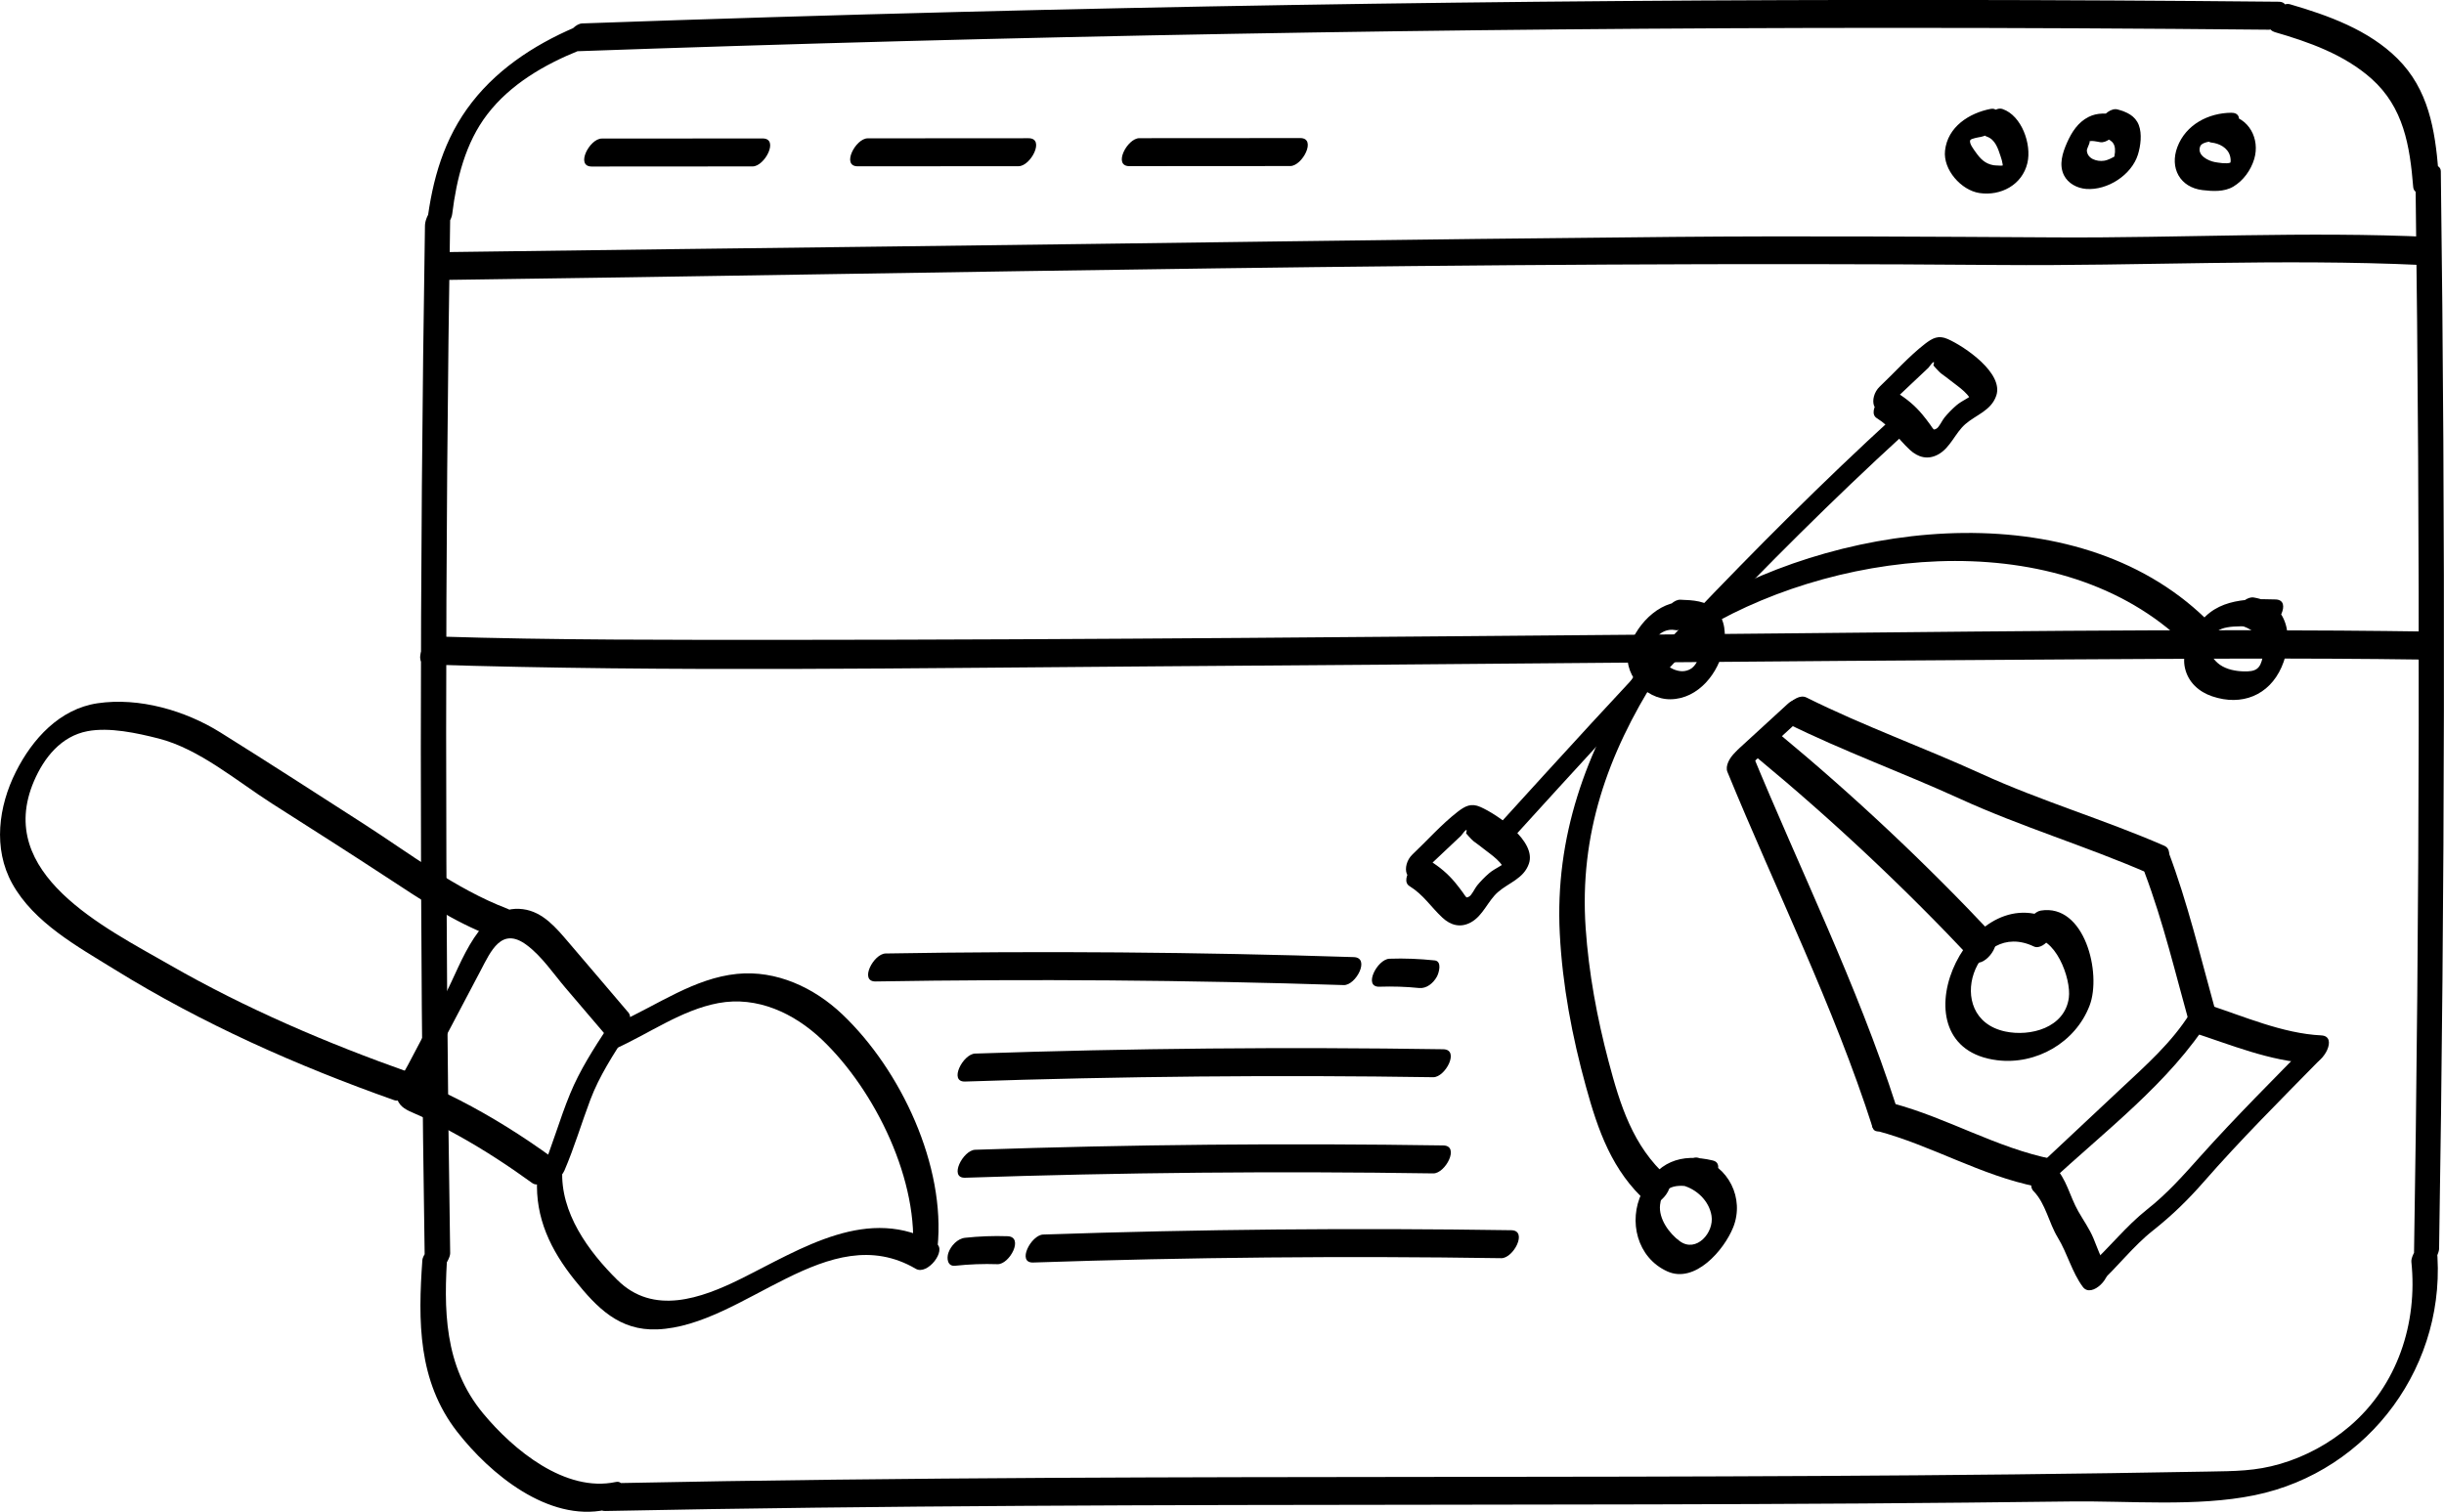 <?xml version="1.0" encoding="UTF-8"?>
<svg id="Layer_2" data-name="Layer 2" xmlns="http://www.w3.org/2000/svg" viewBox="0 0 451.64 279.47">
  <g id="Layer_1-2" data-name="Layer 1">
    <g>
      <g>
        <path d="M420.28,5.91c6.37,1.84,12.91,4.15,17.95,8.63,5.97,5.32,7.1,12.44,7.72,20.03.06.77.68,1.18,1.41,1.14l.44-.02-1.41-1.14c.87,66.4.77,132.81-.32,199.2l4.22-3.77-.46-.52c-1.6-1.82-4.37,2.4-4.22,3.77,1.18,11.37-2.58,22.85-11.4,30.39-3.7,3.16-8.08,5.56-12.76,6.94s-8.47,1.35-13.39,1.44c-23.92.44-47.85.68-71.77.81-47.28.26-94.57.1-141.85.35-26.91.15-53.82.43-80.72.98l1.24,2.39.06-.21c.26-.88.24-2.7-1.24-2.39-9.32,1.98-18.92-5.92-24.53-12.71-7.22-8.73-7.3-19.22-6.54-30l-4.52,2.79.47,1.03c1.23,2.68,4.55-1.94,4.53-3.39-1-64.26-.99-128.54.02-192.8l-3.78,3.99.37.09c1.77.43,3.58-1.85,3.77-3.4.8-6.46,2.44-13.14,6.48-18.4,4.27-5.57,10.57-9.21,16.97-11.79,1.46-.59,4.5-5.11,1.27-5.03l-.69.02-1.85,5.17c81.16-2.87,162.38-4.33,243.59-4.35,23.3,0,46.6.11,69.9.34,2.24.02,4.95-5.14,1.85-5.17-81.21-.79-162.44-.18-243.63,1.88-23.29.59-46.58,1.3-69.87,2.13-2.22.08-4.95,5.24-1.85,5.17l.69-.02,1.27-5.03c-7.82,3.15-15.21,7.7-20.46,14.42s-7.34,14.4-8.33,22.36l3.77-3.4-.37-.09c-2.08-.5-3.76,2.26-3.78,3.99-1.01,64.26-1.02,128.54-.02,192.8l4.53-3.39-.47-1.03c-1.1-2.38-4.42,1.44-4.52,2.79-.8,11.28-.85,22.38,6.42,31.73,6.09,7.83,16.84,16.7,27.45,14.45l-1.24-2.39-.06.21c-.33,1.09-.2,2.42,1.24,2.39,51.51-1.04,103.03-1.11,154.55-1.16,25.93-.03,51.85-.06,77.78-.23,12.76-.09,25.51-.21,38.27-.37,11.04-.15,23.44,1.04,34.15-1.15,21.34-4.36,35.91-24.37,33.66-46.05l-4.22,3.77.46.52c1.69,1.92,4.2-2.53,4.22-3.77,1.08-66.4,1.19-132.81.32-199.2-.01-.78-.72-1.18-1.41-1.14l-.44.02,1.41,1.14c-.63-7.74-1.84-15.14-7.57-20.84-5.33-5.3-12.8-7.99-19.86-10.04-2.23-.64-5.48,4.35-2.9,5.1h0Z"/>
        <path d="M80.36,51.77c96.37-1.28,192.82-3.58,289.2-2.79,25.94.21,51.93-1.2,77.86,0,2.24.1,4.97-5.02,1.85-5.17-23.09-1.08-46.19.2-69.28.07s-47.24-.3-70.86-.09c-48.18.43-96.37,1.19-144.55,1.77-27.45.33-54.9.67-82.35,1.04-2.24.03-4.94,5.21-1.85,5.17h0Z"/>
        <path d="M109.35,30.78c9.91,0,19.82-.01,29.73-.02,2.24,0,4.95-5.17,1.85-5.17-9.91,0-19.82.01-29.73.02-2.24,0-4.95,5.17-1.85,5.17h0Z"/>
        <path d="M158.5,30.74c9.91,0,19.82-.01,29.73-.02,2.24,0,4.95-5.17,1.85-5.17-9.91,0-19.82.01-29.73.02-2.24,0-4.95,5.17-1.85,5.17h0Z"/>
        <path d="M208.7,30.71c9.91,0,19.82-.01,29.73-.02,2.24,0,4.95-5.17,1.85-5.17l-29.73.02c-2.24,0-4.95,5.17-1.85,5.17h0Z"/>
        <g>
          <path d="M367.9,20.12c-4.01.77-8,3.32-8.47,7.74-.38,3.51,2.99,7.31,6.36,7.82,3.94.59,7.92-1.5,8.87-5.57.8-3.45-1.06-8.73-4.58-9.95-2.17-.76-5.47,4.2-2.9,5.1,1.54.54,2.05,2.21,2.52,3.63.18.49.31,1,.39,1.52-.1,1.01.12,1.03.68.05.06.28-2.24.11-2.37.08-1.58-.27-2.45-1.19-3.34-2.46-.29-.42-1.25-1.62-.96-2.18.16-.31,1.65-.54,1.97-.6,1.41-.27,2.63-1.42,3.08-2.78.31-.91.2-2.66-1.24-2.39h0Z"/>
          <path d="M391.01,21.19c-1.73-.27-3.45-.39-5.06.43-1.94.98-3.1,2.79-3.96,4.72s-1.55,4.13-.57,6.07c.77,1.52,2.44,2.38,4.08,2.51,3.95.31,8.41-2.58,9.58-6.35.5-1.62.78-3.82.16-5.45-.67-1.74-2.22-2.43-3.92-2.89-2.24-.61-5.48,4.4-2.9,5.1,1.61.44,2.54.96,2.42,2.78-.03.29-.07.58-.12.87-.13.52-.02.45.32-.21-.71.38-1.4.81-2.22.94-1.29.2-3.09-.34-3.18-1.89-.02-.39.93-2.01.32-1.63.48-.3,1.64.01,2.15.09,2.31.35,5.43-4.71,2.9-5.1h0Z"/>
          <path d="M412.39,20.84c-4.26.02-8.45,2.17-10.02,6.33-1.46,3.87.47,7.47,4.65,7.97,1.86.22,4,.35,5.67-.64,1.87-1.11,3.26-3.04,3.88-5.11,1.11-3.71-.98-7.72-5.01-8.14-1.4-.15-2.64.9-3.3,2.08-.39.7-1.02,2.87.4,3.02s3.01.93,3.44,2.48c.07.25.21.99.03,1.28-.4.64.3-.14-.01-.03-.72.24-2.14,0-2.83-.12-1.23-.23-3.34-1.26-2.71-2.9.39-1.01,2.95-1.03,3.95-1.04,2.24-.01,4.95-5.18,1.85-5.17h0Z"/>
        </g>
      </g>
      <g>
        <path d="M279.15,155.36c23.34-25.68,46.76-51.35,72.39-74.8,2.26-2.07,1.26-6.13-1.69-3.42-26.02,23.81-49.79,49.88-73.49,75.96-2.47,2.72.36,4.95,2.8,2.27h0Z"/>
        <path d="M262.71,161.35c1.39-1.31,2.77-2.62,4.16-3.93l2.08-1.96,1.04-.98c.91-1.23,1.23-1.4.94-.5-.18-.09,1.09,1.3,1.38,1.51.65.47,1.29.95,1.92,1.45,1.2.96,3.82,2.61,3.8,4.34l.94-2.57c-.88,1.12-2.73,1.76-3.84,2.74-.76.66-1.53,1.45-2.17,2.23-.39.46-1,1.82-1.49,2.05-.57.26-.41.27-1.16-.78-.45-.63-.94-1.25-1.43-1.85-1.35-1.62-2.85-2.87-4.64-3.98-2.14-1.32-5.79,3.41-3.78,4.66,2.6,1.61,3.93,3.82,6.08,5.83,1.53,1.43,3.35,1.93,5.27.88,2.26-1.24,3.13-3.97,5.02-5.61,1.99-1.73,4.75-2.48,5.7-5.23,1.45-4.15-5.81-9.1-8.95-10.49-1.72-.76-2.8-.2-4.24.91-2.96,2.3-5.59,5.28-8.32,7.86-2.21,2.09-1.22,6.18,1.69,3.42h0Z"/>
        <path d="M349.07,74.86l4.16-3.93,2.08-1.96,1.04-.98c.91-1.23,1.23-1.4.94-.5-.18-.09,1.09,1.3,1.38,1.51.65.47,1.29.95,1.92,1.45,1.2.96,3.82,2.61,3.8,4.34l.94-2.57c-.88,1.12-2.73,1.76-3.84,2.74-.76.66-1.53,1.45-2.17,2.23-.39.46-1,1.82-1.49,2.05-.57.26-.41.27-1.16-.78-.45-.63-.94-1.25-1.43-1.85-1.35-1.62-2.85-2.87-4.64-3.98-2.14-1.32-5.79,3.41-3.78,4.66,2.6,1.61,3.93,3.82,6.08,5.83,1.53,1.43,3.35,1.93,5.27.88,2.26-1.24,3.13-3.97,5.02-5.61,1.99-1.73,4.75-2.48,5.7-5.23,1.45-4.15-5.81-9.1-8.95-10.49-1.72-.76-2.8-.2-4.24.91-2.96,2.3-5.59,5.28-8.32,7.86-2.21,2.09-1.22,6.18,1.69,3.42h0Z"/>
        <path d="M316.57,214.51c-6.03-1.44-10.37.26-13.16,5.96-2.53,5.19-.91,11.99,4.7,14.53,5.1,2.31,10.47-3.91,12.17-8.13,2.15-5.36-.87-11.43-6.48-12.87-2.26-.58-5.47,4.44-2.9,5.1s4.93,2.82,5.38,5.61c.51,3.14-2.82,6.89-5.83,4.73-1.97-1.41-3.97-4.16-3.68-6.73.46-4.11,3.83-3.82,6.9-3.09,2.27.54,5.47-4.49,2.9-5.1h0Z"/>
        <path d="M420.53,110.8c-5.97-.2-11.84.02-14.94,5.78-1.2,2.23-2.42,4.32-1.81,6.94s2.59,4.37,5.03,5.19c5.46,1.85,10.5-.18,12.81-5.4s1.37-11.81-5.13-12.87c-2.31-.38-5.44,4.68-2.9,5.1,2.86.47,5.15,2.82,4.55,5.88-.45,2.3-1.33,2.73-3.5,2.68-1.51-.04-3.14-.35-4.4-1.22-1.08-.76-2.25-2.25-1.9-3.66.13-.53,1.15-2.35,1.43-2.57,1.79-1.37,6.71-.76,8.91-.68s4.96-5.06,1.85-5.17h0Z"/>
        <path d="M312.47,111.37c-5.18-.99-9.87,3.63-11.39,8.28s2.84,9.66,7.63,9.6c5.16-.06,8.95-4.91,9.82-9.62.43-2.31.32-5.14-1.48-6.88s-4.24-1.81-6.52-1.9-4.96,5.05-1.85,5.17c2.22.09,4.85.38,5.31,3.03.35,2.02-.37,4.63-2.65,4.98-1.84.29-3.9-1.23-5.06-2.56-2.09-2.39.47-5.55,3.29-5.01,2.29.44,5.45-4.61,2.9-5.1h0Z"/>
        <path d="M308.15,217.57c-6.42-5.72-8.76-13.33-10.9-21.41-2.13-8.07-3.66-16.31-4.23-24.64-1.18-17.27,4.02-32.07,13.19-46.53,2.14-3.38-2.07-3.52-3.7-.95-9.48,14.95-15.18,30.65-14.27,48.51.49,9.58,2.28,19.04,4.83,28.28,2.24,8.15,4.85,15.64,11.31,21.39,1.81,1.61,5.64-3,3.78-4.66h0Z"/>
        <path d="M315.15,116.12c25.85-15.21,67.25-19.27,89.79,4,1.64,1.7,5.53-2.85,3.78-4.66-23.69-24.45-67.08-19.53-94.08-3.64-2.22,1.31-2.88,6.3.51,4.31h0Z"/>
        <path d="M378.74,169.83c-15.4-7.36-29.09,23.72-9.68,26.14,7.21.9,14.48-3.26,17.09-10.11,2.26-5.92-.89-18.88-9.03-17.55-2.18.36-4.78,5.65-1.85,5.17,4.47-.73,7.53,7.39,7.04,10.97-.76,5.53-7.11,7.21-11.79,6.2-11.75-2.56-5.41-20.84,5.32-15.71,2.03.97,5.4-3.9,2.9-5.1h0Z"/>
        <path d="M324.7,140.05c14.09,11.66,27.41,24.18,39.92,37.52,1.6,1.71,5.51-2.82,3.78-4.66-12.51-13.34-25.83-25.86-39.92-37.52-1.89-1.56-5.68,3.09-3.78,4.66h0Z"/>
        <path d="M323.13,141.71c2.99-2.74,5.99-5.48,8.98-8.23.86-.79,2-2.44,1.35-3.66s-2.3-.44-3.04.23c-2.99,2.74-5.99,5.48-8.98,8.23-.86.79-2,2.44-1.35,3.66s2.3.44,3.04-.23h0Z"/>
        <path d="M330.04,133.6c10.52,5.23,21.46,9.16,32.12,14.03,11.39,5.21,23.39,8.78,34.87,13.79,2.08.91,5.43-3.99,2.9-5.1-11.1-4.84-22.72-8.24-33.73-13.27-10.74-4.9-21.78-8.85-32.37-14.12-2.27-1.13-5.81,3.65-3.78,4.66h0Z"/>
        <path d="M396.32,161.29c3.46,9.18,5.7,18.68,8.33,28.12.84,3,5.28-.71,4.67-2.88-2.72-9.78-5.03-19.61-8.62-29.13-.9-2.38-5.22,1.69-4.38,3.89h0Z"/>
        <path d="M404.73,187.27c-3.38,5.41-8.15,9.62-12.77,13.94-5,4.68-10,9.37-14.99,14.05-2.23,2.09-1.23,6.17,1.69,3.42,10.13-9.49,22.34-18.58,29.77-30.48,2.12-3.39-2.08-3.53-3.7-.95h0Z"/>
        <path d="M379.27,214.24c-10.32-2.06-19.35-7.59-29.49-10.3-2.25-.6-5.47,4.41-2.9,5.1,10.14,2.71,19.17,8.24,29.49,10.3,2.29.46,5.46-4.59,2.9-5.1h0Z"/>
        <path d="M350.43,204.5c-7.26-22.57-17.85-43.82-26.83-65.71-.98-2.38-5.28,1.72-4.38,3.89,8.98,21.9,19.57,43.14,26.83,65.71.76,2.36,5.1-1.66,4.38-3.89h0Z"/>
        <path d="M375.81,220.19c2.22,2.27,2.81,5.87,4.46,8.56,1.78,2.92,2.61,6.4,4.63,9.12,1.64,2.22,5.74-2.07,4.38-3.89-1.18-1.59-1.66-3.28-2.42-5.09s-1.86-3.32-2.82-5.02c-1.6-2.82-2.12-5.97-4.46-8.35-1.66-1.69-5.54,2.86-3.78,4.66h0Z"/>
        <path d="M387.77,237.39c3.54-3.18,6.36-7.01,10.12-9.97,3.46-2.74,6.4-5.6,9.31-8.92,6.85-7.84,14.23-15.19,21.51-22.62,2.11-2.15,1.11-6.29-1.69-3.42-6.82,6.96-13.74,13.84-20.24,21.09-3.19,3.56-6.2,7-9.97,9.97-3.99,3.15-6.97,7.08-10.73,10.45-2.28,2.05-1.29,6.1,1.69,3.42h0Z"/>
        <path d="M428.98,191.38c-7.18-.35-14.33-3.53-21.11-5.73-2.2-.71-5.47,4.26-2.9,5.1,7.22,2.34,14.51,5.43,22.15,5.8,2.24.11,4.97-5.02,1.85-5.17h0Z"/>
      </g>
      <g>
        <path d="M113.79,193.81c6.22-2.8,12.16-7.13,18.96-8.4,7.17-1.34,14,1.87,19.12,6.73,9.91,9.42,18.16,26.37,16.73,40.14-.37,3.53,4.41.6,4.65-1.7,1.56-15.06-6.75-32.79-17.6-43.1-5.19-4.93-12.18-8.2-19.45-7.47-7.91.8-14.65,5.72-21.71,8.9-2.04.92-3.87,6.33-.69,4.9h0Z"/>
        <path d="M173.01,229.85c-12.46-7.29-24.87.95-36.1,6.52-7.4,3.67-16.18,6.78-22.8.24-5.37-5.3-10.61-12.47-10.2-20.37.19-3.56-4.53-.62-4.65,1.7-.38,7.18,2.51,13.13,6.94,18.66,4.14,5.16,8.27,9.4,15.26,9.12,16.12-.65,31.53-20.71,47.77-11.2,2.18,1.27,5.8-3.48,3.78-4.66h0Z"/>
        <path d="M104.29,216.39c1.85-4.31,3.15-8.73,4.8-13.11s4.27-8.4,6.84-12.35c2.19-3.35-2.04-3.48-3.7-.95-2.55,3.9-5.08,7.83-6.86,12.15-1.99,4.81-3.34,9.84-5.4,14.65-1.54,3.59,3.33,1.92,4.32-.4h0Z"/>
        <path d="M116.04,187.06c-3.67-4.3-7.32-8.62-11-12.91-2.28-2.66-4.71-5.62-8.4-6.1-7.99-1.05-11.37,10.07-14.22,15.47-2.34,4.44-4.69,8.89-7.03,13.33-1.1,2.08-3.26,5.04-1.44,7.31.83,1.04,2.53,1.55,3.68,2.1,2.5,1.19,4.97,2.46,7.39,3.82,4.62,2.58,9.04,5.48,13.32,8.58,2.01,1.46,5.74-3.24,3.78-4.66-5.47-3.97-11.18-7.57-17.2-10.66-1.19-.61-2.39-1.2-3.59-1.79-1.95-.95-2.86-.76-2.66-2.92.11-1.18,2.08-3.94,2.64-5,.88-1.67,1.76-3.33,2.64-5,1.61-3.05,3.22-6.11,4.83-9.16,1.94-3.69,3.89-8.25,8.53-4.81,2.82,2.09,4.95,5.31,7.21,7.96,2.59,3.04,5.18,6.07,7.77,9.11,1.49,1.75,5.42-2.73,3.78-4.66h0Z"/>
        <path d="M93.7,167.94c-9.59-3.67-17.96-10.18-26.55-15.7s-17.57-11.33-26.43-16.86c-6.47-4.04-15-6.53-22.7-5.39-7,1.04-12.04,6.6-15.08,12.65-3.22,6.4-4.27,14.19-.68,20.68,4.01,7.24,12.11,11.66,18.9,15.86,16.22,10.04,33.72,17.81,51.68,24.17,2.17.77,5.47-4.19,2.9-5.1-15.29-5.41-30.3-11.82-44.39-19.91-12.02-6.9-32.41-16.82-25.07-33.96,1.87-4.35,5.01-8.3,9.89-9.23,4.05-.77,9.15.34,13.12,1.35,7.54,1.92,14.46,7.87,20.95,12.01,7.11,4.53,14.23,9.06,21.28,13.68,6.2,4.07,12.31,8.18,19.27,10.84,2.14.82,5.46-4.12,2.9-5.1h0Z"/>
      </g>
      <path d="M190.92,233.36c28.83-.97,57.67-1.24,86.51-.8,2.24.03,4.96-5.12,1.85-5.17-28.84-.44-57.68-.18-86.51.8-2.24.08-4.93,5.27-1.85,5.17h0Z"/>
      <path d="M178.35,217.69c28.83-.97,57.67-1.24,86.51-.8,2.24.03,4.96-5.12,1.85-5.17-28.84-.44-57.68-.18-86.51.8-2.24.08-4.93,5.27-1.85,5.17h0Z"/>
      <path d="M178.34,199.91c28.83-.97,57.67-1.24,86.51-.8,2.24.03,4.96-5.12,1.85-5.17-28.84-.44-57.68-.18-86.51.8-2.24.08-4.93,5.27-1.85,5.17h0Z"/>
      <path d="M79.04,122.83c44.99,1.43,90.09.63,135.09.33,56.22-.37,112.43-.97,168.65-1.28,21.56-.12,43.13-.28,64.69.03,2.24.03,4.96-5.13,1.85-5.17-45.03-.65-90.09.11-135.11.48-56.21.46-112.43,1.03-168.64,1.05-21.55,0-43.13.06-64.68-.62-2.24-.07-4.96,5.07-1.85,5.17h0Z"/>
      <path d="M176.49,233.96c2.61-.28,5.22-.38,7.84-.29,2.24.07,4.96-5.07,1.85-5.17-2.62-.09-5.23.01-7.84.29-1.41.15-2.64,1.5-3.08,2.78-.35,1.01-.18,2.54,1.24,2.39h0Z"/>
      <path d="M250.17,176.91c-28.83-.93-57.67-1.16-86.51-.67-2.24.04-4.94,5.22-1.85,5.17,28.84-.48,57.68-.26,86.51.67,2.24.07,4.96-5.07,1.85-5.17h0Z"/>
      <path d="M265.12,177.52c-2.78-.29-5.57-.41-8.36-.31-2.24.08-4.93,5.27-1.85,5.17,2.45-.08,4.88-.01,7.31.24,1.41.15,2.64-.9,3.3-2.08.39-.7,1.02-2.87-.4-3.02h0Z"/>
    </g>
  </g>
</svg>